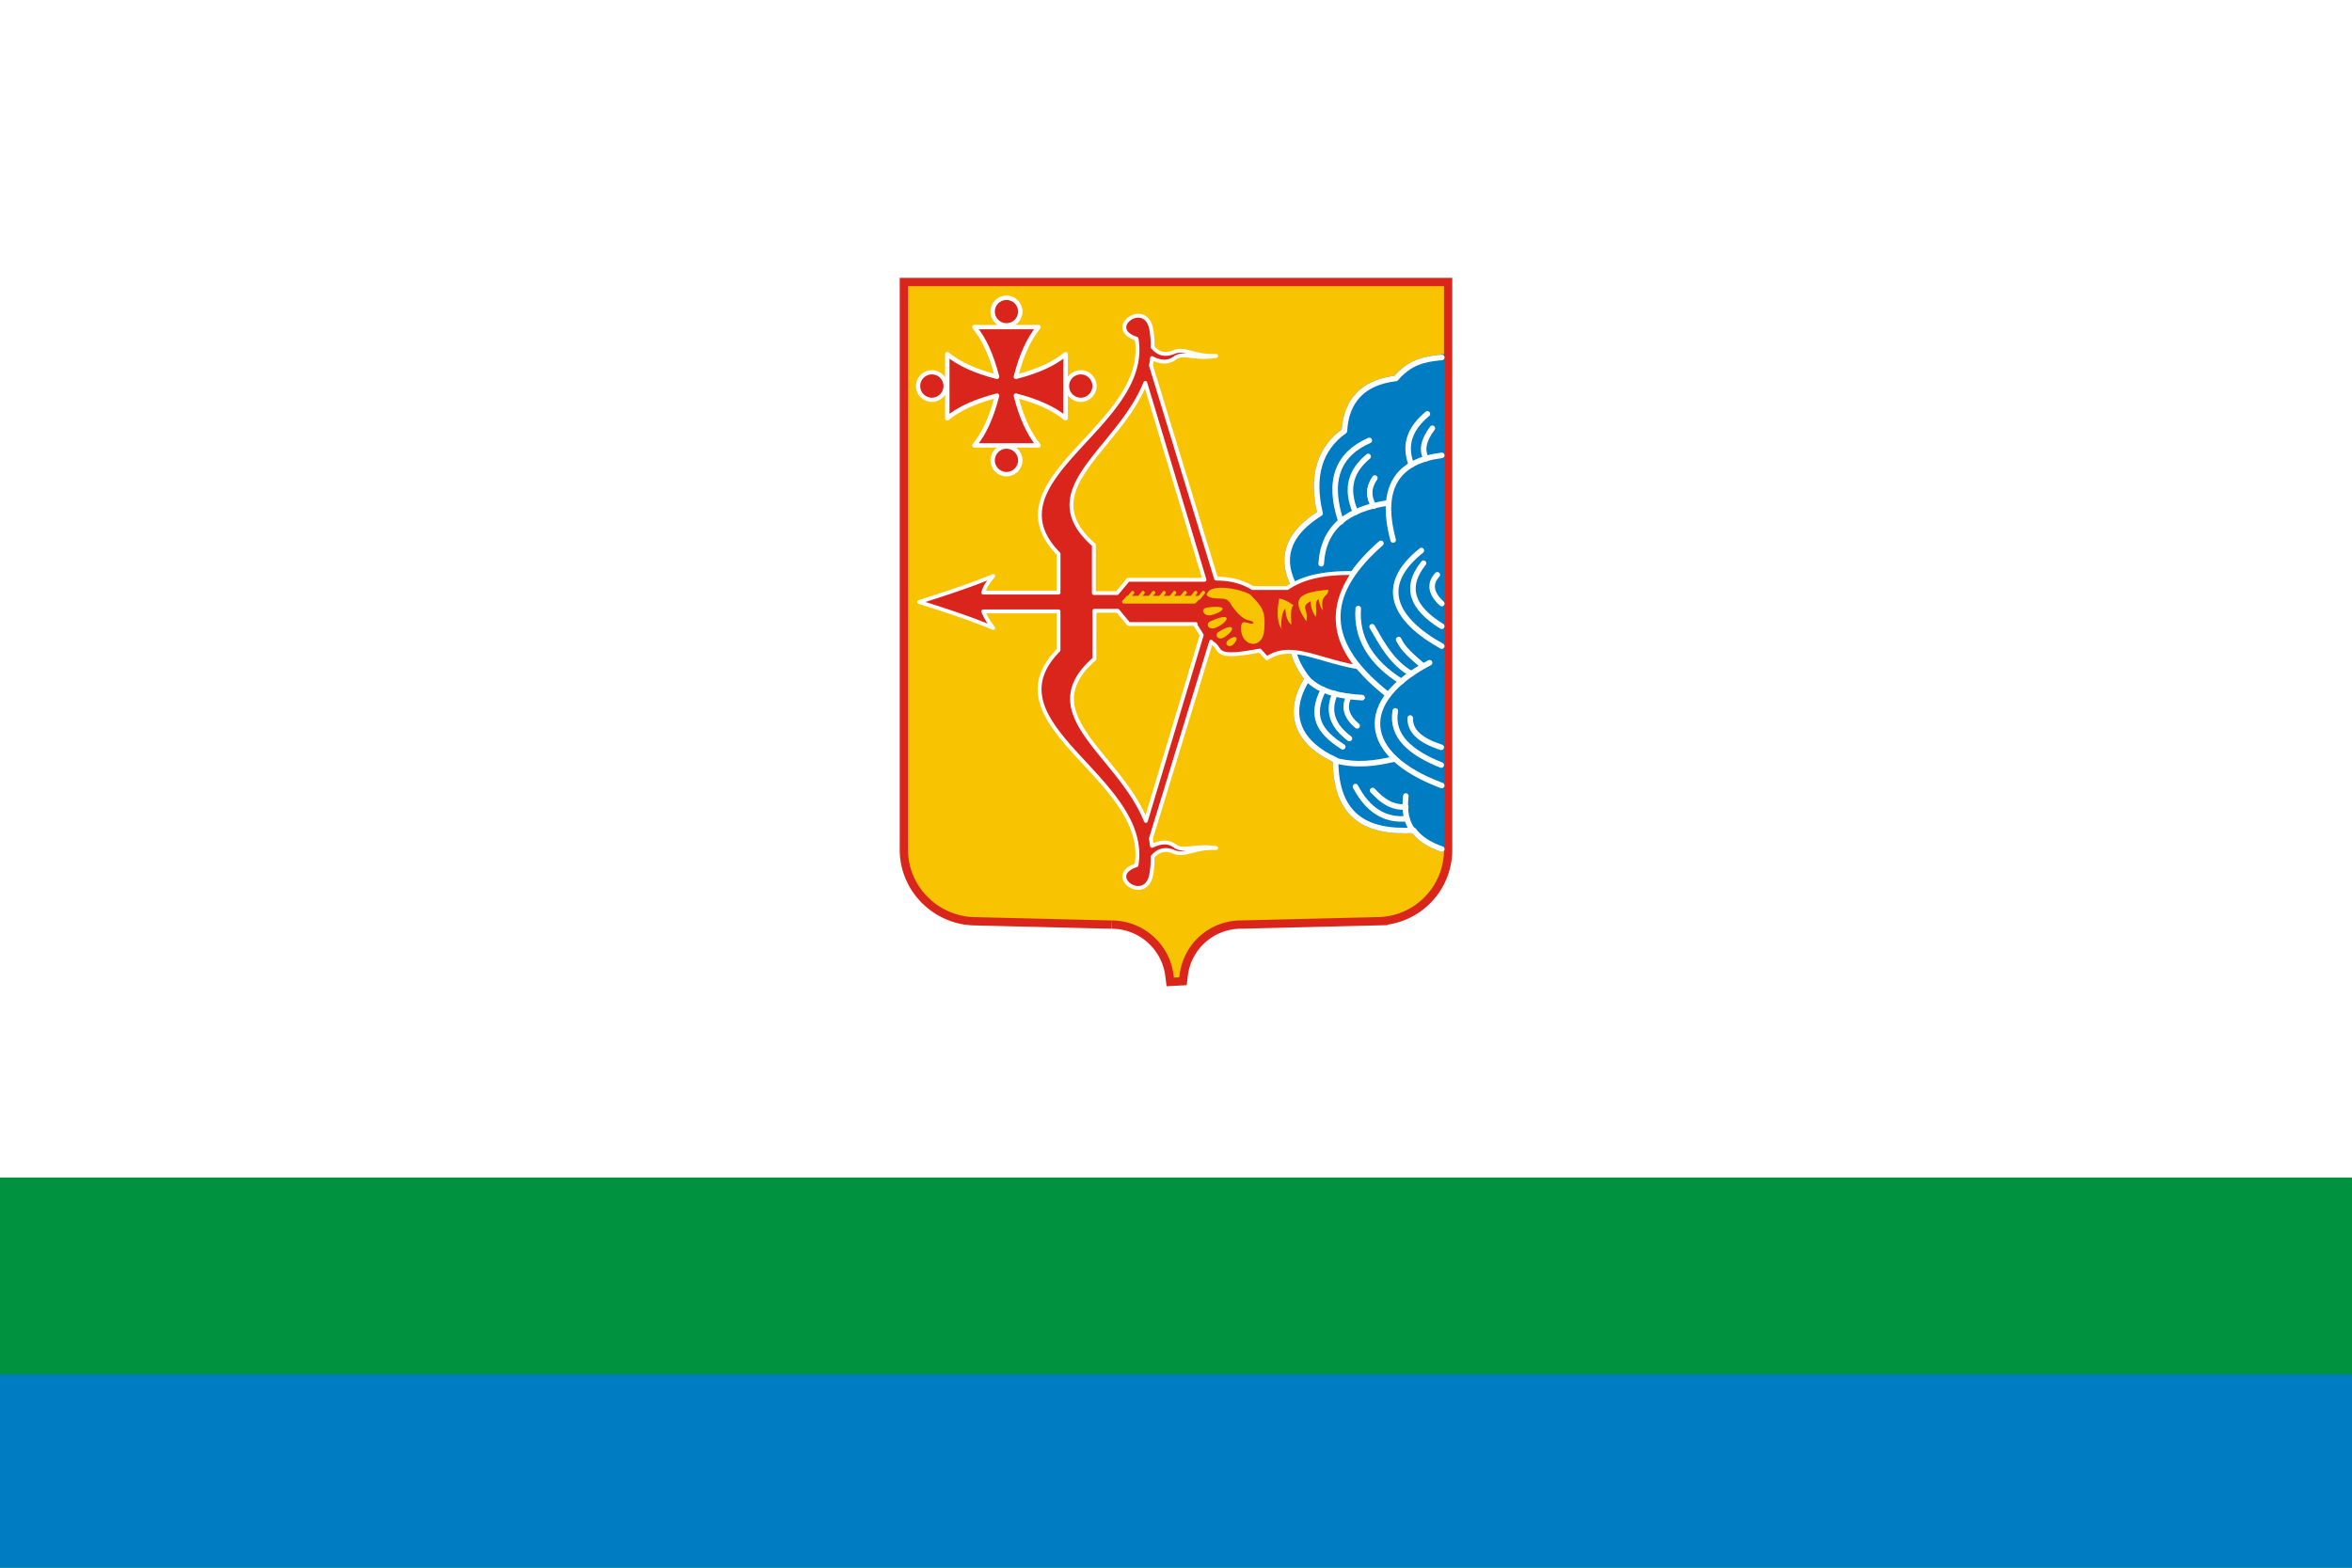 <svg id="Layer_3" data-name="Layer 3" xmlns="http://www.w3.org/2000/svg" xmlns:xlink="http://www.w3.org/1999/xlink" viewBox="0 0 1500 1000"><defs><style>.cls-1,.cls-15,.cls-9{fill:none;}.cls-2{clip-path:url(#clip-path);}.cls-3{fill:#fff;}.cls-4{fill:#00923f;}.cls-5,.cls-8{fill:#007cc3;}.cls-6{fill:#0093dd;stroke:#da251d;stroke-width:14.11px;}.cls-10,.cls-11,.cls-14,.cls-15,.cls-6,.cls-7,.cls-8,.cls-9{stroke-linecap:round;}.cls-13,.cls-14,.cls-7{fill:#f8c300;}.cls-14,.cls-15,.cls-7{stroke:#f8c300;}.cls-7,.cls-8,.cls-9{stroke-width:3.53px;}.cls-8{stroke:#007cc3;}.cls-10,.cls-11,.cls-12,.cls-14,.cls-15,.cls-8,.cls-9{stroke-linejoin:round;}.cls-10,.cls-11,.cls-12,.cls-9{stroke:#fff;}.cls-10,.cls-11,.cls-12{fill:#da251d;}.cls-10{stroke-width:2.82px;}.cls-11{stroke-width:2.71px;}.cls-12{stroke-width:2.47px;}.cls-14{stroke-width:2.12px;}.cls-15{stroke-width:2.12px;}</style><clipPath id="clip-path"><path class="cls-1" d="M2801.39-2.22H1795.82V1002.22H3304.18V-2.22ZM9749.18,2611.43l157.07,316.48,349.75,50-252.46,247.16,60.49,348.06L9751,3409.5l-312.34,165.07,58.94-348.36L9244,2980.14l349.52-51.56ZM1138.28,3944.62h-775a63,63,0,0,0-63,63v798.45a47,47,0,0,0,47,47h804a50,50,0,0,0,50-49.95V4007.63A63,63,0,0,0,1138.28,3944.62Zm2911.55-757.9c75.1,169.86,185.93,296.89,300.17,345.65,114.24-48.76,225.07-175.79,300.17-345.65,70.43-159.29,95.6-327.31,69-450-106.49-46.16-234.51-71.13-369.15-71.13s-262.66,25-369.15,71.13C3954.23,2859.41,3979.4,3027.43,4049.83,3186.72ZM365.17,2749.5c.77,457.06,17.61,675.85,384.83,778.57,366.51-102.52,384-320.64,384.83-775.89C1025.47,2699.63,890.07,2671,747.11,2671,606.63,2671,473.51,2698.69,365.17,2749.5Zm2508.09-13c-98.86-36.86-213.41-56.68-333.23-56.68-112,0-219.34,17.31-313.62,49.65,96.18,128.37,58.12,257.93,24,373.85-28.78,97.79-56,190.16-2.17,270.14,52.79,78.48,160.67,107,247.35,129.86,20.21,5.34,39.38,10.46,56.8,15.84,17.43-5.38,36.6-10.5,56.81-15.84,86.68-22.89,194.55-51.38,247.34-129.86,53.81-80,26.62-172.35-2.17-270.14C2820.87,2989.51,2783.61,2862.57,2873.26,2736.5Zm3190.48,2623v385.3h257.31v-385.3ZM4489.45,5808.88v-479h-278.9v479Zm69.64-1778.59c-59.85-26.91-132.53-41.51-209.09-41.51s-149.24,14.6-209.09,41.51a154.32,154.32,0,0,1-105.47,106.36c.06,399.13,4.57,587,314.56,673.75,310-86.71,314.5-274.62,314.56-673.75A154.3,154.3,0,0,1,4559.09,4030.29Zm-1529.82-64.83h-54.22c-92.58,55-177.12,61.65-245.23,49.81-55.25-9.71-99.77-31.57-129.13-49.81H2496.51c-44.44,25.58-86.9,40.57-126.36,48.23-124.24,24.15-219.35-24.55-256.44-48.23h-42.39C2045.51,4342.34,2175,4567.84,2288,4690.65a758.26,758.26,0,0,0,82.17,77c60.45,48.62,114.76,76.71,146.17,90.61,16.42,7.34,26.52,10.73,27.94,11.2l5.76,1.9,5.61-2.45c7.73-3.47,15.39-7,22.81-10.65a751.4,751.4,0,0,0,151.38-96.45c158.41-130.16,232.6-303,267.33-440.34C3041,4147.79,3032.19,3999.88,3029.27,3965.46Zm3120.73,18c-43.78,57.24-177.67,104.37-286,104.37a309.66,309.66,0,0,1-46.74-3.36c-31,113.22-9.12,275.27,58.64,428.5C5944.49,4668,6045.69,4784,6150,4828.55,6254.31,4784,6355.51,4668,6424.09,4513c67.75-153.23,89.59-315.28,58.63-428.5a309.75,309.75,0,0,1-46.74,3.36C6327.66,4087.81,6193.78,4040.68,6150,3983.44ZM9993.38,5359.59V5837a289,289,0,0,1-8.65,71.69,232.36,232.36,0,0,1-34.23,75.52,221.61,221.61,0,0,1-53.1,53.62,241.3,241.3,0,0,1-71,34.59,264.67,264.67,0,0,1-76.44,11.17c-51.62,0-102.32-15.1-142.75-42.53a224.18,224.18,0,0,1-39.49-34.05,221.25,221.25,0,0,1-32.44-46.06,240.85,240.85,0,0,1-21.62-58.74,292.45,292.45,0,0,1-7.08-65.21V5359.59Zm-2288.09,52.46V5981.3a254.17,254.17,0,0,1,45.18,3.93,263.4,263.4,0,0,1,41.35,11c10.89,3.82,22.09,8.45,35.23,14.54,7.53,3.5,14.82,7.06,21.87,10.5l9.24,4.49c29,14,57.86,26.62,91.84,26.62a148.25,148.25,0,0,0,48.07-8.31c15.36-5.19,30.21-12.38,45.33-19.92l4.48-2.23.05,0c12.85-6.41,26.13-13.05,40.55-19.05a277.88,277.88,0,0,1,54.69-16.76,269.21,269.21,0,0,1,51.54-4.78V5412.05Zm-4941-29.3v420.3a254.17,254.17,0,0,1-7.62,63.12,204.79,204.79,0,0,1-30.13,66.49,195,195,0,0,1-46.76,47.21,212.49,212.49,0,0,1-62.48,30.46,233.13,233.13,0,0,1-67.3,9.83c-45.45,0-90.09-13.3-125.69-37.44a197.87,197.87,0,0,1-34.77-30,194.74,194.74,0,0,1-28.56-40.56,211.56,211.56,0,0,1-19-51.72,257.26,257.26,0,0,1-6.24-57.41v-420.3Zm-2259-2.92v569.25a254.17,254.17,0,0,1,45.18,3.94,262.32,262.32,0,0,1,41.35,11c10.89,3.81,22.09,8.44,35.23,14.54,7.53,3.5,14.82,7.06,21.87,10.5l9.24,4.48c29,14,57.86,26.63,91.84,26.63a148.27,148.27,0,0,0,48.07-8.32c15.36-5.18,30.21-12.37,45.33-19.91l4.48-2.23,0,0c12.85-6.41,26.13-13.06,40.55-19.06a277.15,277.15,0,0,1,54.69-16.75,269.2,269.2,0,0,1,51.54-4.79V5379.83ZM8467,7249.5v-499a67,67,0,0,0-67-67H7500a67,67,0,0,0-67,67v499a67,67,0,0,0,67,67h900A67,67,0,0,0,8467,7249.5Zm1800-566H9233v633h1034ZM1052,8426.83V8173.17a82.37,82.37,0,0,0-41.18-71.33L791.18,7975a82.37,82.37,0,0,0-82.36,0L489.14,8101.84A82.37,82.37,0,0,0,448,8173.17v253.66a82.37,82.37,0,0,0,41.18,71.33L708.82,8625a82.37,82.37,0,0,0,82.36,0l219.68-126.83A82.37,82.37,0,0,0,1052,8426.83Zm1800,47.55V8125.62l-302-174.38-302,174.38v348.76l302,174.38ZM4350,7969c-182.81,0-331,148.19-331,331s148.19,331,331,331,331-148.19,331-331S4532.81,7969,4350,7969Zm342-699.41V6730.41a75.41,75.41,0,0,0-75.41-75.41H4077.41a75.41,75.41,0,0,0-75.41,75.41v539.18a75.41,75.41,0,0,0,75.41,75.41h539.18A75.41,75.41,0,0,0,4692,7269.59ZM6495,6655H5805v690h690ZM918.65,6625.52H581.35A82.36,82.36,0,0,0,510,6666.7L341.37,6958.82a82.32,82.32,0,0,0,0,82.36L510,7333.3a82.36,82.36,0,0,0,71.33,41.18h337.3A82.36,82.36,0,0,0,990,7333.3l168.65-292.12a82.32,82.32,0,0,0,0-82.36L990,6666.7A82.36,82.36,0,0,0,918.65,6625.52Zm1847.56,0H2333.79L2117.59,7000l216.2,374.48h432.42L2982.41,7000Zm186.6-4695.87c2.5-5.32,7.79-34.66,9.13-43.25,3.07-19.73.35-33-3.77-53.05-1.39-6.74-3-14.39-4.51-23.27-3.93-22.61-7.88-43.07-16.4-64.58-.43-1.08-.86-2.17-1.28-3.27-1-2.59-1.95-5.18-2.86-7.78-9.49-26.92-13.1-50.45-10.74-69.93,1.83-15.11,6.77-29.71,15.08-44.62,1.58-2.84,9-13.93,13-19.89,1.06-1.6,1.92-2.88,2.37-3.62-7.49,0-17.37-.1-27.36-.83-39.38-2.88-73.14-12.81-108.89-23.33-13.76-4-28-8.24-43-12.18-33.55-8.78-49.64-12.53-78.88-15.52-19-1.93-20.84-2.91-41.13-3.64-21.84-.79-45.14-1.07-55.9-.61-7,.3-24.61,1.19-31.76,1.69-1.2.08-2.6.12-4.19.12-9.34,0-26-1.37-49.4-4.08-31-3.59-66.72-8.68-85.24-11.39-10.39-1.53-16.09-2.52-21.11-3.4-4.63-.8-8.63-1.5-15.17-2.42-14.67-2.07-23.11-5.89-23.2-5.93-1.62,0-11.49-3.84-11.6-3.88a5.07,5.07,0,0,1-3.08-1.18l-.21.1c1.46,5.44,2.86,11,4.15,16.44,4.28,18,7.74,36.67,10.3,55.36a664.84,664.84,0,0,1,5.81,88.81c0,27.24-1.39,55.19-4.31,85.45-2.57,26.63-5.95,51.79-8.93,74-1.41,10.54-2.75,20.5-3.92,30-1,8-1.77,15-2.37,21.14v.24a161.74,161.74,0,0,0,21.83,14.06,226.42,226.42,0,0,0,63.3,22.33c6.86,1.35,18.19,2.07,32.77,2.07h0c26.91,0,58.72-2.44,77.34-5.94,15.72-2.94,49.4-12.19,60.47-15.23,5.22-1.43,9.49-2.29,13.91-3.62,7.87-2.37,8.12-3.52,17.65-5.57,3.07-.66,21.2-5,24.62-5.88,14.87-3.86,18.68-3.77,33.79-5.33,22.09-2.27,42.8-3.52,58.82-3.52q3.51,0,6.78.09c23.93.61,58.48,3.42,81.71,8.29,43.82,9.2,66.61,17.74,87.1,32.63,3.1,2.25,15,11,18.82,13.93l.5,0ZM1500,0H0V1000H1500Z"/></clipPath></defs><g class="cls-2"><rect id="rect8" class="cls-3" y="-2.22" width="1500" height="1004.45"/><rect id="rect12" class="cls-4" y="751.11" width="1500" height="251.11"/><rect id="rect14" class="cls-5" y="876.67" width="1500" height="125.56"/><path id="path10" class="cls-6" d="M750.53,621.7a41.22,41.22,0,0,1,40.92-36.34l86.42-2.11A41.1,41.1,0,0,0,919.14,542V184.29H580.86V542c0,22.93,19,41.27,41.62,41.27l86.43,2.11a41.57,41.57,0,0,1,41.27,36.34Z"/><path id="path16" class="cls-7" d="M750.53,621.7a41.22,41.22,0,0,1,40.92-36.34l86.42-2.11A41.1,41.1,0,0,0,919.14,542V184.29H580.86V542c0,22.93,19,41.27,41.62,41.27l86.43,2.11a41.57,41.57,0,0,1,41.27,36.34Z"/><path id="path18" class="cls-8" d="M919.49,228c-11.64,1.06-20.45,3.18-29.27,13.41-21.17,2.47-31.75,14.46-32.81,33.51-15.87,11.29-21.16,28.92-15.52,52.56-18.7,11.64-26.1,26.45-17.28,44.8l.35,43.38c1.41,6,4.58,11.64,8.82,17.29-13.41,21.16-7.41,40.21,18,51.85,0,36.33,20.1,46.56,49.73,44.8,3.88,5.29,9.88,9.17,18,12l.36-313.94Z"/><path id="path20" class="cls-9" d="M919.49,228c-11.64,1.06-20.45,3.18-29.27,13.41-21.17,2.47-31.75,14.46-32.81,33.51-15.87,11.29-21.16,28.92-15.52,52.56-18.7,11.64-26.1,26.45-17.28,44.8l.35,43.38c1.41,6,4.58,11.64,8.82,17.29-13.41,21.16-7.41,40.21,18,51.85,0,36.33,20.1,46.56,49.73,44.8,3.88,5.29,9.88,9.17,18,12"/><path id="path22" class="cls-10" d="M635.89,252.37c-13.76,3.53-24,8.12-31.75,14.46V225.92c7.76,6.35,18,10.93,31.75,14.46-3.53-13.76-8.12-24-14.47-31.75h40.92c-6.35,7.76-10.93,18-14.46,31.75,13.76-3.53,24-8.11,31.75-14.46v40.91c-7.76-6.34-18-10.93-31.75-14.46,3.53,13.76,8.11,24,14.46,31.75H621.42c6.35-7.76,10.94-18,14.47-31.75Z"/><circle id="circle24" class="cls-10" cx="641.88" cy="198.75" r="8.82"/><circle id="circle26" class="cls-11" cx="594.29" cy="246.25" r="8.79"/><circle id="circle28" class="cls-11" cx="689.25" cy="246.25" r="8.79"/><circle id="circle30" class="cls-10" cx="641.88" cy="293.64" r="8.82"/><path id="path32" class="cls-9" d="M919.49,290.47c-27.51,3.53-40.21,19.75-31,54"/><path id="path34" class="cls-9" d="M885.28,320.8c-26.1,3.88-41.27,15.53-42.68,38.81"/><path id="path36" class="cls-9" d="M909.62,292.59c-3.18-5.3-1.77-12,3.88-19.41"/><path id="path38" class="cls-9" d="M910.32,264c-10.93,9.17-15.16,19.4-10.23,32.46"/><path id="path40" class="cls-9" d="M876.81,304.93c-4.23,6-4.23,12-.7,18"/><path id="path42" class="cls-9" d="M872.58,291.17C862,300,857.76,310.93,864.47,326.8"/><path id="path44" class="cls-9" d="M873.28,280.94c-20.1,8.82-26.8,25.75-18,51.86"/><path id="path46" class="cls-9" d="M919.49,385c-7-6.34-8.11-12.69-2.82-18.34"/><path id="path48" class="cls-9" d="M919.49,399.47c-18.34-11.29-24.33-24.34-11.64-40.22"/><path id="path50" class="cls-9" d="M919.49,412.17c-30.33-16.94-41.27-38.45-13-61"/><path id="path52" class="cls-9" d="M919.49,501.06c-52.2-19.4-54.32-54-7.76-78.31"/><path id="path54" class="cls-9" d="M880.69,346.56c-32.8,28.92-42,60.31,4.59,96.65"/><path id="path56" class="cls-9" d="M893.74,434.74c-19.75-12.34-28.92-28.22-27.51-46.56"/><path id="path58" class="cls-9" d="M900.09,429.8c-12.34-7.05-18.69-19-25-30"/><path id="path60" class="cls-9" d="M892,407.93c2.82,6,7.76,10.23,15.52,16.93"/><path id="path62" class="cls-9" d="M889.86,453.44c-2.82,16.22,9.88,26.81,29.28,34.57"/><path id="path64" class="cls-9" d="M899.39,458c-.35,8.47,6.7,14.47,19.75,18.7"/><path id="path66" class="cls-9" d="M868.7,445c-12.7-.7-26.46-3.17-34.92-12"/><path id="path68" class="cls-9" d="M865.52,463c-6.7-5.64-8.81-11.64-5.29-18.69"/><path id="path70" class="cls-9" d="M851.41,442.5c-4.93,10.94-1.76,20.46,9.18,28.57"/><path id="path72" class="cls-9" d="M856.35,476.37C840.83,466.49,835.54,456.61,844,440"/><path id="path74" class="cls-9" d="M851.77,485.18c13.75,3.53,25.4,1.77,37.74-1.05"/><path id="path76" class="cls-9" d="M896.57,507.76c-1.06,9.88.35,16.58,4.58,22.22"/><path id="path78" class="cls-9" d="M875.4,504.23c6,6.35,11.64,10.94,21.17,10.59"/><path id="path80" class="cls-9" d="M864.47,501.76c7.76,14.82,18.69,21.87,32.8,20.46"/><path id="path82" class="cls-12" d="M768.17,369.84H719.49l-7.06,8.46H697.62V347.61c-40.22-35.27,15.52-60.32,32.8-103.35l37.75,125.58Zm-6,28.57,4.23,6.7L730.78,523.63c-17.29-43-73-68.08-32.81-103.35V389.59h14.82l7.05,8.47h42.68ZM772.4,409.7c8.11,4.23-.71,11.28,31,5.29l4.59,4.94c15.16-10.23,31.74,1.05,57.85,5.64-15.52-18.7-17.29-38.8-2.82-60-16.58-.35-31.4,2.12-42,9.53H798.86c-6.35-3.88-13.76-6-23.29-6L734,233a20.77,20.77,0,0,0,.71-4.58c5.29,2.82,10.23,3.17,14.46,0,6-4.24,12,1.05,26.45-1.42-13.4.71-20.1-5.29-26.8-2.47-6,2.47-10.23,1.06-13.76-3.17a54.8,54.8,0,0,0-.71-10.58c-3.17-20.81-30.33-1.41-9.52,5.29,9.52,55.38-96.3,89.6-49.74,137.22V378h-48c1.06-3.88,3.53-7.41,6.35-10.58C620,373,604.14,378.3,586.15,384c18,5.64,33.86,10.93,47.27,16.58a42.17,42.17,0,0,1-6.35-10.59h48v24.7c-46.91,47.62,58.91,81.83,49.74,137.21-20.81,6.71,6.35,25.75,9.52,5.29a53,53,0,0,0,.71-10.58c3.53-4.23,8.11-5.64,13.76-3.17,6.7,2.82,13.75-3.18,26.8-2.47-14.46-2.12-20.81,2.82-26.45-1.41-4.23-3.18-9.17-2.47-14.46,0-.36-1.77-.36-3.18-.71-4.59L772.4,409.34Z"/><path id="path84" class="cls-13" d="M769.58,378.66c-.71,2.82,6,3.17,8.82,3.17,5.64,0,5.29,2.12,8.46,6.35,8.12,10.23,10.23,6,12.7,9.17-2.47,2.12-8.11-4.23-8.11,3.53,0,11.64,13.75,14.11,14.81,1.06,1.06-12.35-1.41-14.82-8.46-22.23-3.18-3.17-25.75-8.46-27.87-1Z"/><path id="path86" class="cls-13" d="M770.28,387.47c-5.64.71-2.47,6,2.12,4.94C779.45,390.65,785.45,385.71,770.28,387.47Z"/><path id="path88" class="cls-13" d="M772.05,396.29c-3.88,1.77-1.06,6.35,3.88,3.88C784,396.29,786.16,389.94,772.05,396.29Z"/><path id="path90" class="cls-13" d="M777.34,403c-3.18,1.77-.71,6.35,3.88,3.18C788.27,401.58,787.21,396.65,777.34,403Z"/><path id="path92" class="cls-13" d="M783.33,408.29c-3.17,2.47.71,6,3.88,2.11C791.09,405.46,786.51,405.46,783.33,408.29Z"/><path id="path94" class="cls-13" d="M843.65,389.24c-1.76-10.58,3.18-7.76,3.53-13.05-20.46,1.76-23.28,6.35-14.11,20.1,1.77-7.41-4.23-9.17,2.82-12.7a18.11,18.11,0,0,0,3.18,9.88c1.06-3.88-1.06-9.52,1.76-11.29C841.54,384.65,841.89,387.47,843.65,389.24Z"/><path id="path96" class="cls-13" d="M817.2,401.58c-.35-5.64.35-11.28,2.47-13.4.35,4.23,1.06,8.11,3.88,10.23-.36-7.06-.36-10.94,1.41-12.35-4.23-2.82-6.35-3.88-9.17-4.23-1.77,9.17-1.06,16.23,1.76,19.75Z"/><polygon id="polygon98" class="cls-14" points="719.13 381.12 716.66 383.95 761.82 383.95 764.29 381.12 719.13 381.12"/><path id="path100" class="cls-15" d="M767.46,378l-2.82,3.53M722.31,378l-2.82,3.53M729,378l-2.82,3.53m9.52-3.53-2.82,3.53m9.53-3.53-2.83,3.53m9.53-3.53-2.82,3.53m9.52-3.53L753,381.48m9.52-3.53-2.82,3.53"/></g></svg>